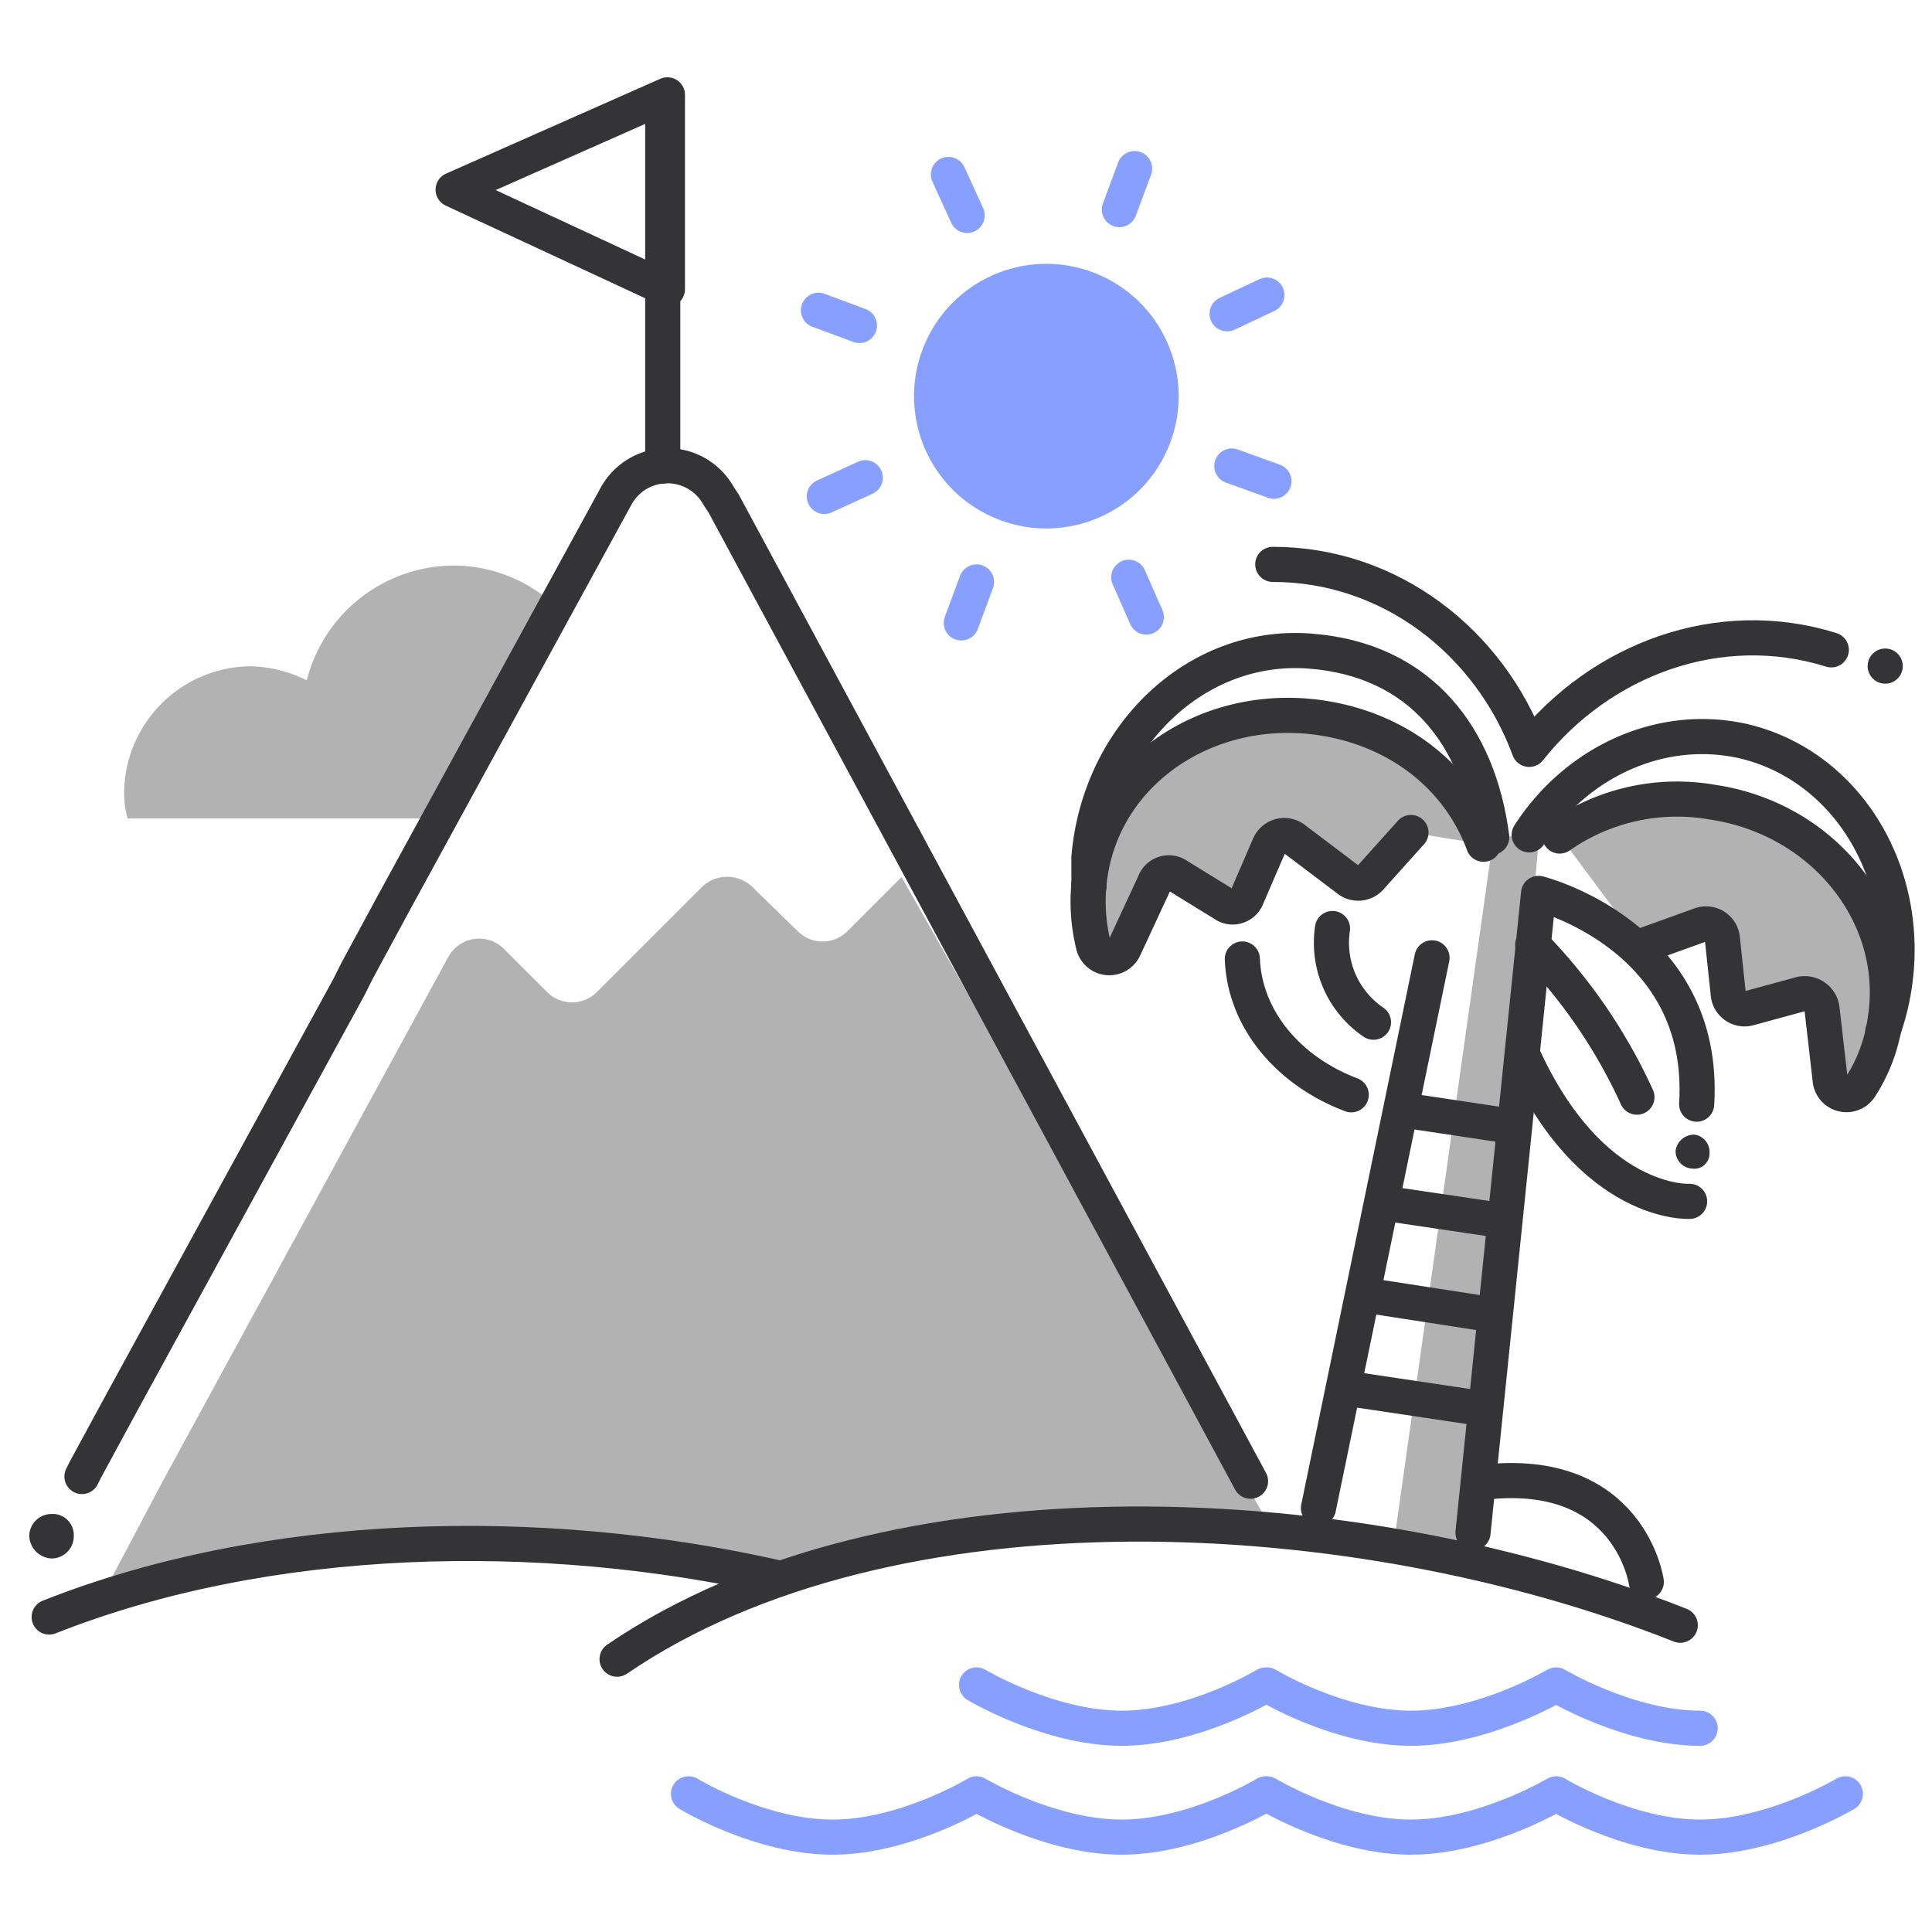 <svg xmlns="http://www.w3.org/2000/svg" viewBox="0 0 165 165">
  <title>Zeichenfläche 1</title>
  <g>
    <g>
      <path d="M133.2,71.4a17.5,17.5,0,0,1,13-2.9c9.6,1.4,16.2,9.8,14.8,18.6a14,14,0,0,1-2.1,5.7,1.4,1.4,0,0,1-2.6-.6l-.7-6.1a1.5,1.5,0,0,0-1.8-1.2l-4.4,1.2a1.4,1.4,0,0,1-1.8-1.2l-.5-4.7a1.4,1.4,0,0,0-1.9-1.2l-5,1.8" fill="#b2b2b2" stroke="#343436" stroke-linecap="round" stroke-linejoin="round" stroke-width="3"/>
      <polygon points="127.5 71.8 119 132.1 126 133.1 131.5 70.8 127.5 71.8" fill="#b2b2b2"/>
      <path d="M161.2,55.4a1.5,1.5,0,1,0,1.3,1.6A1.5,1.5,0,0,0,161.2,55.4Z" fill="#343436"/>
      <path d="M144.7,96.9a1.6,1.6,0,0,0-1.6,1.4,1.5,1.5,0,0,0,1.4,1.5,1.3,1.3,0,0,0,1.5-1.3A1.5,1.5,0,0,0,144.7,96.9Z" fill="#343436"/>
      <path d="M113.8,79.3a8.2,8.2,0,0,0,3.5,8" fill="none" stroke="#343436" stroke-linecap="round" stroke-linejoin="round" stroke-width="3"/>
      <path d="M106.1,81.9c.2,5.2,4,9.6,9.3,11.6" fill="none" stroke="#343436" stroke-linecap="round" stroke-linejoin="round" stroke-width="3"/>
      <line x1="112.6" y1="128.8" x2="122.3" y2="81.8" fill="none" stroke="#343436" stroke-linecap="round" stroke-linejoin="round" stroke-width="3"/>
      <path d="M125.8,130.9l5.6-54.6s14.4,3.6,13.5,18" fill="none" stroke="#343436" stroke-linecap="round" stroke-linejoin="round" stroke-width="3"/>
      <path d="M160.8,88.1a21.7,21.7,0,0,0,.7-2.4c2.3-10.2-3.3-20.2-12.6-22.4-7.1-1.6-14.3,1.8-18.3,8" fill="none" stroke="#343436" stroke-linecap="round" stroke-linejoin="round" stroke-width="3"/>
      <g>
        <path d="M126.7,72.1c-2.1-5.7-7.2-9.8-13.9-10.8-9.6-1.4-18.4,4.5-19.7,13.4a15.6,15.6,0,0,0,.3,6.1A1.4,1.4,0,0,0,96,81l2.6-5.6a1.3,1.3,0,0,1,2-.6l3.9,2.4a1.3,1.3,0,0,0,2-.6l1.9-4.4a1.4,1.4,0,0,1,2.2-.5l4.5,3.4A1.4,1.4,0,0,0,117,75l3.5-3.9" fill="#b2b2b2" stroke="#343436" stroke-linecap="round" stroke-linejoin="round" stroke-width="3"/>
        <path d="M93,75.7V73.2c.9-10.4,9.2-18.3,18.8-17.6s14.5,7.4,15.6,15.9" fill="none" stroke="#343436" stroke-linecap="round" stroke-linejoin="round" stroke-width="3"/>
      </g>
      <path d="M108.7,48.2c10,0,18.5,6.6,21.9,15.8,6.1-7.7,16.2-11.5,25.8-8.5" fill="none" stroke="#343436" stroke-linecap="round" stroke-linejoin="round" stroke-width="3"/>
      <line x1="128.5" y1="96.1" x2="120.5" y2="94.9" fill="none" stroke="#343436" stroke-linecap="round" stroke-linejoin="round" stroke-width="3"/>
      <line x1="127.3" y1="104.1" x2="119.2" y2="102.9" fill="none" stroke="#343436" stroke-linecap="round" stroke-linejoin="round" stroke-width="3"/>
      <line x1="126.9" y1="112.2" x2="117.2" y2="110.7" fill="none" stroke="#343436" stroke-linecap="round" stroke-linejoin="round" stroke-width="3"/>
      <line x1="126.6" y1="120.3" x2="115.9" y2="118.7" fill="none" stroke="#343436" stroke-linecap="round" stroke-linejoin="round" stroke-width="3"/>
      <path d="M140.6,135.1s-1.4-10-14-8.5" fill="none" stroke="#343436" stroke-linecap="round" stroke-linejoin="round" stroke-width="3"/>
      <path d="M144.3,102.6s-8.4.5-14.3-12.6" fill="none" stroke="#343436" stroke-linecap="round" stroke-linejoin="round" stroke-width="3"/>
      <path d="M139.8,93.7a45.9,45.9,0,0,0-8.9-13" fill="none" stroke="#343436" stroke-linecap="round" stroke-linejoin="round" stroke-width="3"/>
    </g>
    <g>
      <path d="M145.2,147.6c-6.1,0-12.3-3.7-12.3-3.7s-6.2,3.7-12.4,3.7-12.3-3.7-12.3-3.7h-.1s-6.1,3.7-12.3,3.7-12.4-3.7-12.4-3.7" fill="none" stroke="#87a0ff" stroke-linecap="round" stroke-linejoin="round" stroke-width="3"/>
      <path d="M157.6,153.2s-6.2,3.7-12.4,3.7-12.3-3.7-12.3-3.7-6.2,3.7-12.4,3.7-12.3-3.7-12.3-3.7h-.1s-6.1,3.7-12.3,3.7-12.4-3.7-12.4-3.7-6.1,3.7-12.3,3.7-12.3-3.7-12.3-3.7" fill="none" stroke="#87a0ff" stroke-linecap="round" stroke-linejoin="round" stroke-width="3"/>
    </g>
    <g>
      <g>
        <circle cx="89.3" cy="33.8" r="11.3" transform="translate(22.4 101.9) rotate(-66.2)" fill="#87a0ff"/>
        <line x1="95.6" y1="17.9" x2="96.9" y2="14.4" fill="none" stroke="#87a0ff" stroke-linecap="round" stroke-linejoin="round" stroke-width="3"/>
        <line x1="82.6" y1="18.4" x2="81" y2="14.9" fill="none" stroke="#87a0ff" stroke-linecap="round" stroke-linejoin="round" stroke-width="3"/>
        <line x1="73.4" y1="27.8" x2="69.9" y2="26.5" fill="none" stroke="#87a0ff" stroke-linecap="round" stroke-linejoin="round" stroke-width="3"/>
        <line x1="73.9" y1="40.8" x2="70.4" y2="42.4" fill="none" stroke="#87a0ff" stroke-linecap="round" stroke-linejoin="round" stroke-width="3"/>
        <line x1="83.4" y1="49.7" x2="82.1" y2="53.2" fill="none" stroke="#87a0ff" stroke-linecap="round" stroke-linejoin="round" stroke-width="3"/>
        <line x1="96.4" y1="49.3" x2="97.9" y2="52.7" fill="none" stroke="#87a0ff" stroke-linecap="round" stroke-linejoin="round" stroke-width="3"/>
        <line x1="105.2" y1="39.8" x2="108.8" y2="41.1" fill="none" stroke="#87a0ff" stroke-linecap="round" stroke-linejoin="round" stroke-width="3"/>
        <line x1="104.8" y1="26.8" x2="108.2" y2="25.2" fill="none" stroke="#87a0ff" stroke-linecap="round" stroke-linejoin="round" stroke-width="3"/>
      </g>
      <path d="M47.5,52.2c0-.1.1-.2.1-.3a12.8,12.8,0,0,0-8.9-3.6,13,13,0,0,0-12.5,9.8,11.4,11.4,0,0,0-4.8-1.2A10.9,10.9,0,0,0,10.6,67.7a7.8,7.8,0,0,0,.3,2.2H37.6C39.9,63.4,45.6,58.8,47.5,52.2Z" fill="#b2b2b2"/>
      <path d="M8.4,136.9l5.5-10.4L38.3,81.7A3,3,0,0,1,43,81l3.7,3.7a3,3,0,0,0,4.3,0l8.9-8.9a3.1,3.1,0,0,1,4.3-.1l3.9,3.8a3,3,0,0,0,4.3,0L77,74.9l32,56.4-21-.6-21.9,4.5c-9.9-2.5-5.4-1.9-10.9-2.7l-20.1-1.3L8.4,136.9" fill="#b2b2b2"/>
      <line x1="56.6" y1="39.8" x2="56.6" y2="10.1" fill="none" stroke="#343436" stroke-linecap="round" stroke-linejoin="round" stroke-width="3"/>
      <polygon points="57 24.7 57 8.1 38.7 16.2 57 24.7" fill="none" stroke="#343436" stroke-linecap="round" stroke-linejoin="round" stroke-width="3"/>
      <path d="M7,126.1l.3-.6,3.2-5.9L29.8,84.3l.7-1.4,3.3-6.1L52.6,42.4a5,5,0,0,1,8.8,0l.4.6,45,83.5" fill="none" stroke="#343436" stroke-linecap="round" stroke-linejoin="round" stroke-width="3"/>
      <path d="M4.4,129.3a1.9,1.9,0,0,0-1.9,1.9,2,2,0,0,0,1.9,1.9,1.9,1.9,0,0,0,1.9-1.9A1.8,1.8,0,0,0,4.4,129.3Z" fill="#343436"/>
      <path d="M143.5,138.8c-27.7-11-67.5-13-90.8,2.9" fill="none" stroke="#343436" stroke-linecap="round" stroke-linejoin="round" stroke-width="3"/>
      <path d="M66.2,134.7c-20.1-4.5-43.3-4-62,3.4" fill="none" stroke="#343436" stroke-linecap="round" stroke-linejoin="round" stroke-width="3"/>
    </g>
  </g>
</svg>
